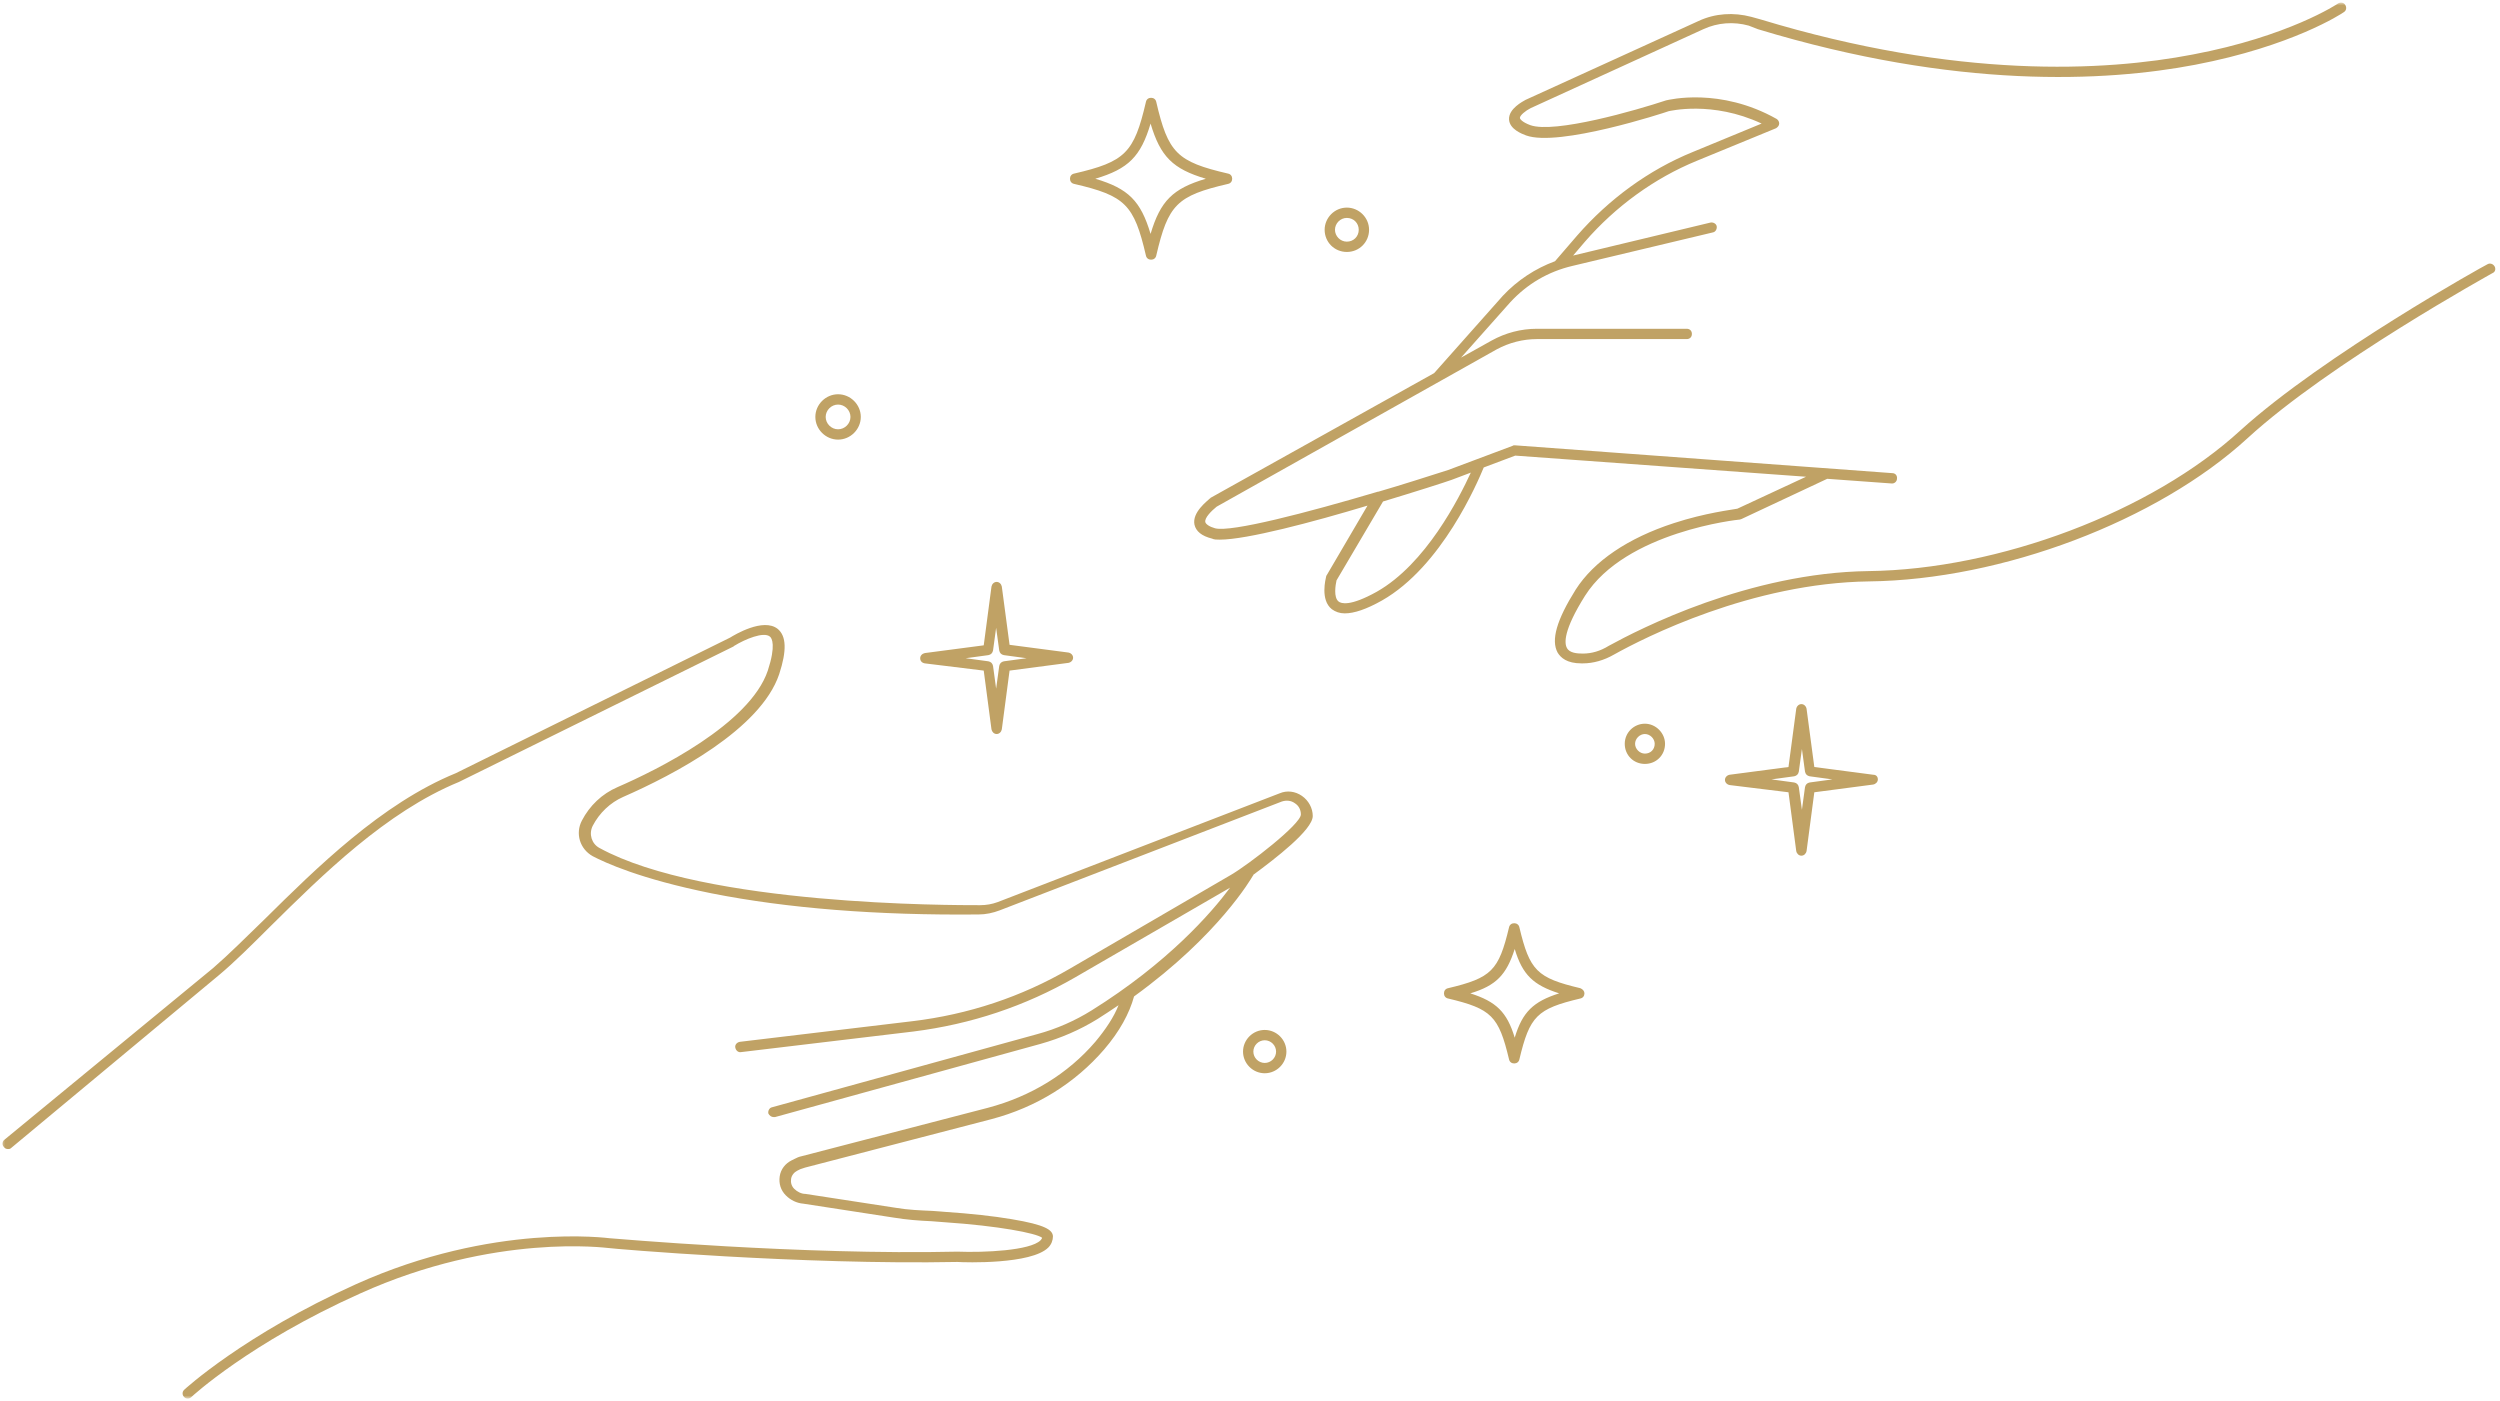 <?xml version="1.0" encoding="UTF-8"?> <svg xmlns="http://www.w3.org/2000/svg" width="687" height="385" viewBox="0 0 687 385" fill="none"><mask id="mask0_153_142" style="mask-type:luminance" maskUnits="userSpaceOnUse" x="0" y="0" width="687" height="385"><path d="M0.334 0.666H686.548V384.333H0.334V0.666Z" fill="white"></path></mask><g mask="url(#mask0_153_142)"><path d="M360.745 224.233C360.745 228.061 350.386 235.993 344.422 240.384C344.422 240.524 344.422 240.524 344.282 240.67C343.855 241.379 334.912 256.962 311.636 273.821C310.355 278.498 307.662 283.457 303.402 288.415C295.454 297.623 284.808 304.285 272.459 307.54L221.219 320.858C220.792 320.998 220.365 321.144 219.938 321.285L219.089 321.707C218.235 322.134 217.527 322.983 217.386 323.978C217.24 324.967 217.527 325.962 218.235 326.67C219.089 327.519 220.225 328.087 221.36 328.087L246.199 331.91C249.464 332.478 253.011 332.618 256.277 332.759C257.553 332.899 258.834 332.899 259.969 333.045C266.355 333.467 273.027 334.176 277.995 335.03C287.36 336.587 289.209 338.004 289.35 339.702C289.35 340.837 288.922 341.967 288.074 342.821C283.386 347.493 265.219 346.931 263.089 346.785C220.225 347.639 167.844 343.103 167.277 342.962C166.855 342.962 136.053 338.712 99.006 355.431C68.626 369.03 52.73 383.764 52.589 383.905C52.303 384.191 52.021 384.332 51.594 384.332C51.167 384.332 50.886 384.191 50.6 383.905C50.032 383.342 50.032 382.488 50.6 381.926C50.745 381.78 67.068 366.764 97.87 352.879C135.626 335.879 167.277 340.269 167.563 340.269C167.99 340.269 220.365 344.946 263.089 343.952C270.469 344.238 283.105 343.67 285.943 340.837C286.225 340.551 286.37 340.269 286.37 340.129C284.667 338.853 274.303 336.868 259.683 335.879C258.407 335.738 257.271 335.738 255.995 335.592C252.584 335.452 249.037 335.17 245.631 334.603L220.792 330.774C218.943 330.634 217.24 329.785 215.964 328.509C214.547 327.092 213.98 325.254 214.261 323.269C214.547 321.285 215.824 319.728 217.527 318.873L218.376 318.452C218.943 318.165 219.511 317.884 220.225 317.743L271.464 304.426C283.245 301.306 293.464 295.071 300.99 286.29C303.829 282.889 306.1 279.488 307.376 276.228C305.532 277.504 303.542 278.78 301.558 280.056C296.73 283.03 291.48 285.295 285.943 286.858L212.985 306.972C212.844 306.972 212.699 306.972 212.558 306.972C211.99 306.972 211.422 306.551 211.141 305.983C210.995 305.274 211.422 304.426 212.131 304.285L285.089 284.165C290.344 282.748 295.454 280.483 299.995 277.649C320.86 264.613 332.782 251.009 338.037 243.926L295.454 268.582C281.683 276.514 266.782 281.472 251.027 283.457L203.615 289.123C202.907 289.264 202.199 288.696 202.053 287.847C201.912 287.139 202.48 286.431 203.334 286.29L250.74 280.623C266.068 278.78 280.693 273.962 294.032 266.17L338.318 240.384C343.146 237.551 357.48 226.498 357.48 223.811C357.48 222.535 356.912 221.399 355.777 220.691C354.787 219.983 353.506 219.842 352.23 220.264L274.73 250.16C272.886 250.868 270.896 251.295 268.912 251.295C240.949 251.577 216.251 249.592 195.527 245.488C175.797 241.519 166.141 236.983 162.881 235.285C159.329 233.301 158.053 229.051 159.896 225.509C162.027 221.399 165.433 218.139 169.693 216.301C180.48 211.623 206.027 199.014 210.995 184.28C213.266 177.337 212.131 175.353 211.563 174.931C209.86 173.514 204.751 175.639 201.771 177.478C201.771 177.478 201.631 177.478 201.631 177.623L126.115 214.884C106.1 223.103 88.501 240.524 74.308 254.556C69.193 259.655 64.37 264.472 60.11 268.014L3.053 315.478C2.766 315.759 2.485 315.759 2.199 315.759C1.771 315.759 1.35 315.618 1.063 315.191C0.495 314.623 0.636 313.634 1.204 313.207L58.553 266.03C62.667 262.488 67.49 257.67 72.605 252.712C86.938 238.545 104.824 220.832 125.261 212.472L200.636 175.212C201.771 174.504 209.719 169.686 213.693 172.806C216.105 174.785 216.251 178.754 214.12 185.269C209.011 200.431 185.162 212.899 171.251 218.993C167.704 220.551 164.725 223.384 162.881 226.926C161.74 229.191 162.594 231.884 164.725 233.019C193.678 248.884 261.672 248.743 269.334 248.743C271.037 248.743 272.6 248.462 274.162 247.894L351.662 217.998C353.652 217.149 355.922 217.431 357.766 218.707C359.61 219.983 360.745 222.108 360.745 224.233ZM684.943 75.045C684.521 75.327 640.235 99.696 617.662 120.384C592.824 143.191 550.1 159.342 513.62 159.769C481.396 160.196 451.876 175.212 443.501 179.889C440.803 181.446 437.824 182.295 434.985 182.295C434.839 182.295 434.699 182.295 434.558 182.295C430.584 182.295 428.881 180.738 428.027 179.321C426.183 175.92 427.745 170.394 432.995 162.035C437.964 154.243 447.334 147.868 459.964 143.759C468.626 140.926 476.006 140.077 477.422 139.79L496.303 131.009L416.386 125.202L407.73 128.457C406.027 132.566 396.235 155.66 379.766 165.014C375.511 167.42 372.105 168.556 369.547 168.556C368.126 168.556 366.99 168.129 366.001 167.42C362.735 164.868 364.297 159.061 364.438 158.353C364.438 158.212 364.579 158.071 364.579 158.071L375.792 138.941C360.745 143.478 342.579 148.295 335.199 148.295C334.344 148.295 333.636 148.295 333.068 148.009C330.23 147.301 328.667 146.024 328.24 144.186C327.532 140.785 331.792 137.665 332.501 136.957C332.501 136.957 332.641 136.957 332.641 136.816L394.105 102.53L412.98 81.28C416.959 77.03 421.922 73.769 427.318 71.785L433.422 64.702C442.079 54.785 453.011 46.707 465.219 41.748L484.094 33.957C470.469 27.582 458.688 30.556 458.547 30.556C457.412 30.983 428.313 40.478 419.37 37.217C418.235 36.79 414.829 35.514 414.683 32.827C414.542 29.847 418.516 27.863 419.23 27.441L466.777 5.764C471.318 3.639 476.433 3.353 481.256 4.629L483.813 5.337C538.032 21.774 578.344 19.649 602.62 14.972C628.876 10.014 642.36 1.087 642.506 0.946C643.214 0.519 644.063 0.665 644.49 1.373C644.917 2.082 644.777 2.931 644.063 3.353C643.495 3.78 629.87 12.707 603.188 17.806C578.631 22.483 537.751 24.608 483.1 8.03L480.547 7.04C476.433 5.905 472.032 6.191 468.058 8.03L420.646 29.707C419.23 30.415 417.667 31.691 417.667 32.4C417.667 32.681 418.235 33.535 420.506 34.384C427.178 36.79 449.745 30.274 457.834 27.582C458.547 27.441 472.6 23.899 488.214 32.681C488.636 32.967 488.922 33.389 488.922 33.957C488.922 34.525 488.495 34.952 488.068 35.233L466.355 44.16C454.574 48.978 443.928 56.769 435.553 66.405L432.287 70.228L470.042 61.16C470.751 61.019 471.605 61.441 471.745 62.15C471.886 62.863 471.464 63.712 470.751 63.853L432.146 73.061C425.475 74.618 419.652 78.019 414.969 83.118L401.485 98.28L409.86 93.603C413.693 91.478 417.949 90.347 422.35 90.347H463.516C464.365 90.347 464.933 90.915 464.933 91.764C464.933 92.613 464.365 93.181 463.516 93.181H422.35C418.516 93.181 414.683 94.17 411.277 96.014L334.344 139.228C332.928 140.358 330.938 142.342 331.225 143.478C331.365 144.045 332.36 144.754 333.917 145.176C338.318 146.311 359.042 140.926 378.631 135.118H378.771C385.589 133.134 392.115 131.009 397.938 129.165L415.678 122.509C415.818 122.368 416.105 122.368 416.245 122.368L520.006 130.019C520.86 130.019 521.428 130.728 521.287 131.577C521.287 132.285 520.574 132.993 519.725 132.853L502.12 131.577L478.558 142.629C478.417 142.629 478.277 142.769 478.136 142.769C477.85 142.769 446.766 146.024 435.553 163.738C429.589 173.228 429.876 176.769 430.584 178.045C431.292 179.462 433.422 179.603 434.985 179.603C437.396 179.603 439.808 178.894 442.079 177.478C450.594 172.806 480.688 157.363 513.48 156.936C549.245 156.509 591.261 140.644 615.678 118.259C638.673 97.431 683.1 72.78 683.527 72.634C684.235 72.212 685.089 72.493 685.511 73.202C685.938 73.91 685.657 74.764 684.943 75.045ZM404.183 129.873L398.928 131.858C396.943 132.566 389.417 134.978 380.053 137.811L367.277 159.488C366.99 160.759 366.422 164.16 367.844 165.295C368.553 165.863 370.969 166.712 378.35 162.603C391.834 154.952 400.917 136.957 404.183 129.873ZM294.032 49.118C294.032 48.41 294.459 47.842 295.167 47.702C309.219 44.441 311.636 42.035 314.902 28.009C315.042 27.3 315.61 26.873 316.318 26.873C317.027 26.873 317.594 27.3 317.74 28.009C321.001 42.035 323.417 44.441 337.469 47.702C338.178 47.842 338.605 48.41 338.605 49.118C338.605 49.827 338.178 50.394 337.469 50.535C323.417 53.795 321.001 56.202 317.74 70.228C317.594 70.936 317.027 71.363 316.318 71.363C315.61 71.363 315.042 70.936 314.902 70.228C311.636 56.202 309.219 53.795 295.167 50.535C294.459 50.394 294.032 49.827 294.032 49.118ZM300.99 49.118C310.074 51.811 313.48 55.212 316.178 64.28C318.876 55.212 322.282 51.811 331.365 49.118C322.282 46.425 318.876 43.025 316.178 33.957C313.48 43.025 310.074 46.425 300.99 49.118ZM435.407 272.972C435.407 273.681 434.985 274.248 434.271 274.389C422.35 277.222 420.365 279.207 417.527 291.108C417.381 291.816 416.813 292.238 416.105 292.238C415.396 292.238 414.829 291.816 414.683 291.108C411.844 279.207 409.86 277.222 397.938 274.389C397.225 274.248 396.803 273.681 396.803 272.972C396.803 272.264 397.225 271.696 397.938 271.556C409.86 268.722 411.844 266.738 414.683 254.837C414.829 254.129 415.396 253.702 416.105 253.702C416.813 253.702 417.381 254.129 417.527 254.837C420.365 266.738 422.35 268.722 434.271 271.556C434.985 271.837 435.407 272.405 435.407 272.972ZM428.454 272.972C421.355 270.707 418.376 267.873 416.245 260.785C413.975 267.873 411.136 270.847 404.037 272.972C411.136 275.238 414.115 278.071 416.245 285.155C418.376 278.071 421.355 275.238 428.454 272.972ZM516.032 214.176C516.032 214.884 515.464 215.452 514.756 215.592L498.574 217.717L496.443 233.868C496.303 234.577 495.735 235.144 495.027 235.144C494.313 235.144 493.745 234.577 493.605 233.868L491.475 217.717L475.297 215.733C474.584 215.592 474.016 215.024 474.016 214.316C474.016 213.608 474.584 213.04 475.297 212.899L491.475 210.774L493.605 194.764C493.745 194.056 494.313 193.488 495.027 193.488C495.735 193.488 496.303 194.056 496.443 194.764L498.574 210.774L514.756 212.899C515.605 212.899 516.032 213.467 516.032 214.176ZM503.542 214.176L497.298 213.327C496.584 213.181 496.162 212.759 496.016 212.051L495.167 205.816L494.313 212.051C494.172 212.759 493.745 213.181 493.037 213.327L486.792 214.176L493.037 215.024C493.745 215.165 494.172 215.592 494.313 216.301L495.167 222.535L496.016 216.301C496.162 215.592 496.584 215.165 497.298 215.024L503.542 214.176ZM252.87 180.879C252.87 180.17 253.438 179.603 254.146 179.462L270.329 177.337L272.459 161.186C272.6 160.478 273.167 159.91 273.876 159.91C274.589 159.91 275.157 160.478 275.297 161.186L277.428 177.196L293.61 179.321C294.318 179.462 294.886 180.03 294.886 180.738C294.886 181.446 294.318 182.014 293.61 182.155L277.428 184.28L275.297 200.431C275.157 201.139 274.589 201.707 273.876 201.707C273.167 201.707 272.6 201.139 272.459 200.431L270.329 184.28L254.146 182.295C253.297 182.155 252.87 181.587 252.87 180.879ZM265.36 180.879L271.605 181.728C272.318 181.873 272.74 182.295 272.886 183.004L273.735 189.238L274.589 183.004C274.73 182.295 275.157 181.873 275.865 181.728L282.11 180.879L275.865 180.03C275.157 179.889 274.73 179.462 274.589 178.754L273.735 172.519L272.886 178.754C272.74 179.462 272.318 179.889 271.605 180.03L265.36 180.879ZM224.058 114.571C224.058 111.176 226.896 108.342 230.303 108.342C233.709 108.342 236.547 111.176 236.547 114.571C236.547 117.972 233.709 120.806 230.303 120.806C226.896 120.806 224.058 117.972 224.058 114.571ZM226.896 114.571C226.896 116.415 228.454 117.972 230.303 117.972C232.146 117.972 233.709 116.415 233.709 114.571C233.709 112.733 232.146 111.176 230.303 111.176C228.454 111.176 226.896 112.733 226.896 114.571ZM364.011 63.144C364.011 59.884 366.709 57.05 370.115 57.05C373.381 57.05 376.219 59.743 376.219 63.144C376.219 66.545 373.521 69.238 370.115 69.238C366.709 69.238 364.011 66.545 364.011 63.144ZM366.85 63.144C366.85 64.842 368.271 66.405 370.115 66.405C371.959 66.405 373.381 64.988 373.381 63.144C373.381 61.3 371.959 59.884 370.115 59.884C368.271 59.884 366.85 61.441 366.85 63.144ZM457.553 204.399C457.553 207.514 455.141 209.926 452.016 209.926C448.891 209.926 446.48 207.514 446.48 204.399C446.48 201.28 449.037 198.873 452.016 198.873C454.995 198.873 457.553 201.426 457.553 204.399ZM454.714 204.399C454.714 202.983 453.438 201.707 452.016 201.707C450.594 201.707 449.318 202.983 449.318 204.399C449.318 205.816 450.594 207.092 452.016 207.092C453.579 207.092 454.714 205.957 454.714 204.399ZM353.506 288.983C353.506 292.238 350.813 294.931 347.547 294.931C344.282 294.931 341.584 292.238 341.584 288.983C341.584 285.722 344.282 283.03 347.547 283.03C350.813 283.03 353.506 285.722 353.506 288.983ZM350.667 288.983C350.667 287.28 349.251 285.863 347.547 285.863C345.844 285.863 344.422 287.28 344.422 288.983C344.422 290.681 345.844 292.097 347.547 292.097C349.251 292.097 350.667 290.681 350.667 288.983Z" fill="#C0A265"></path></g></svg> 